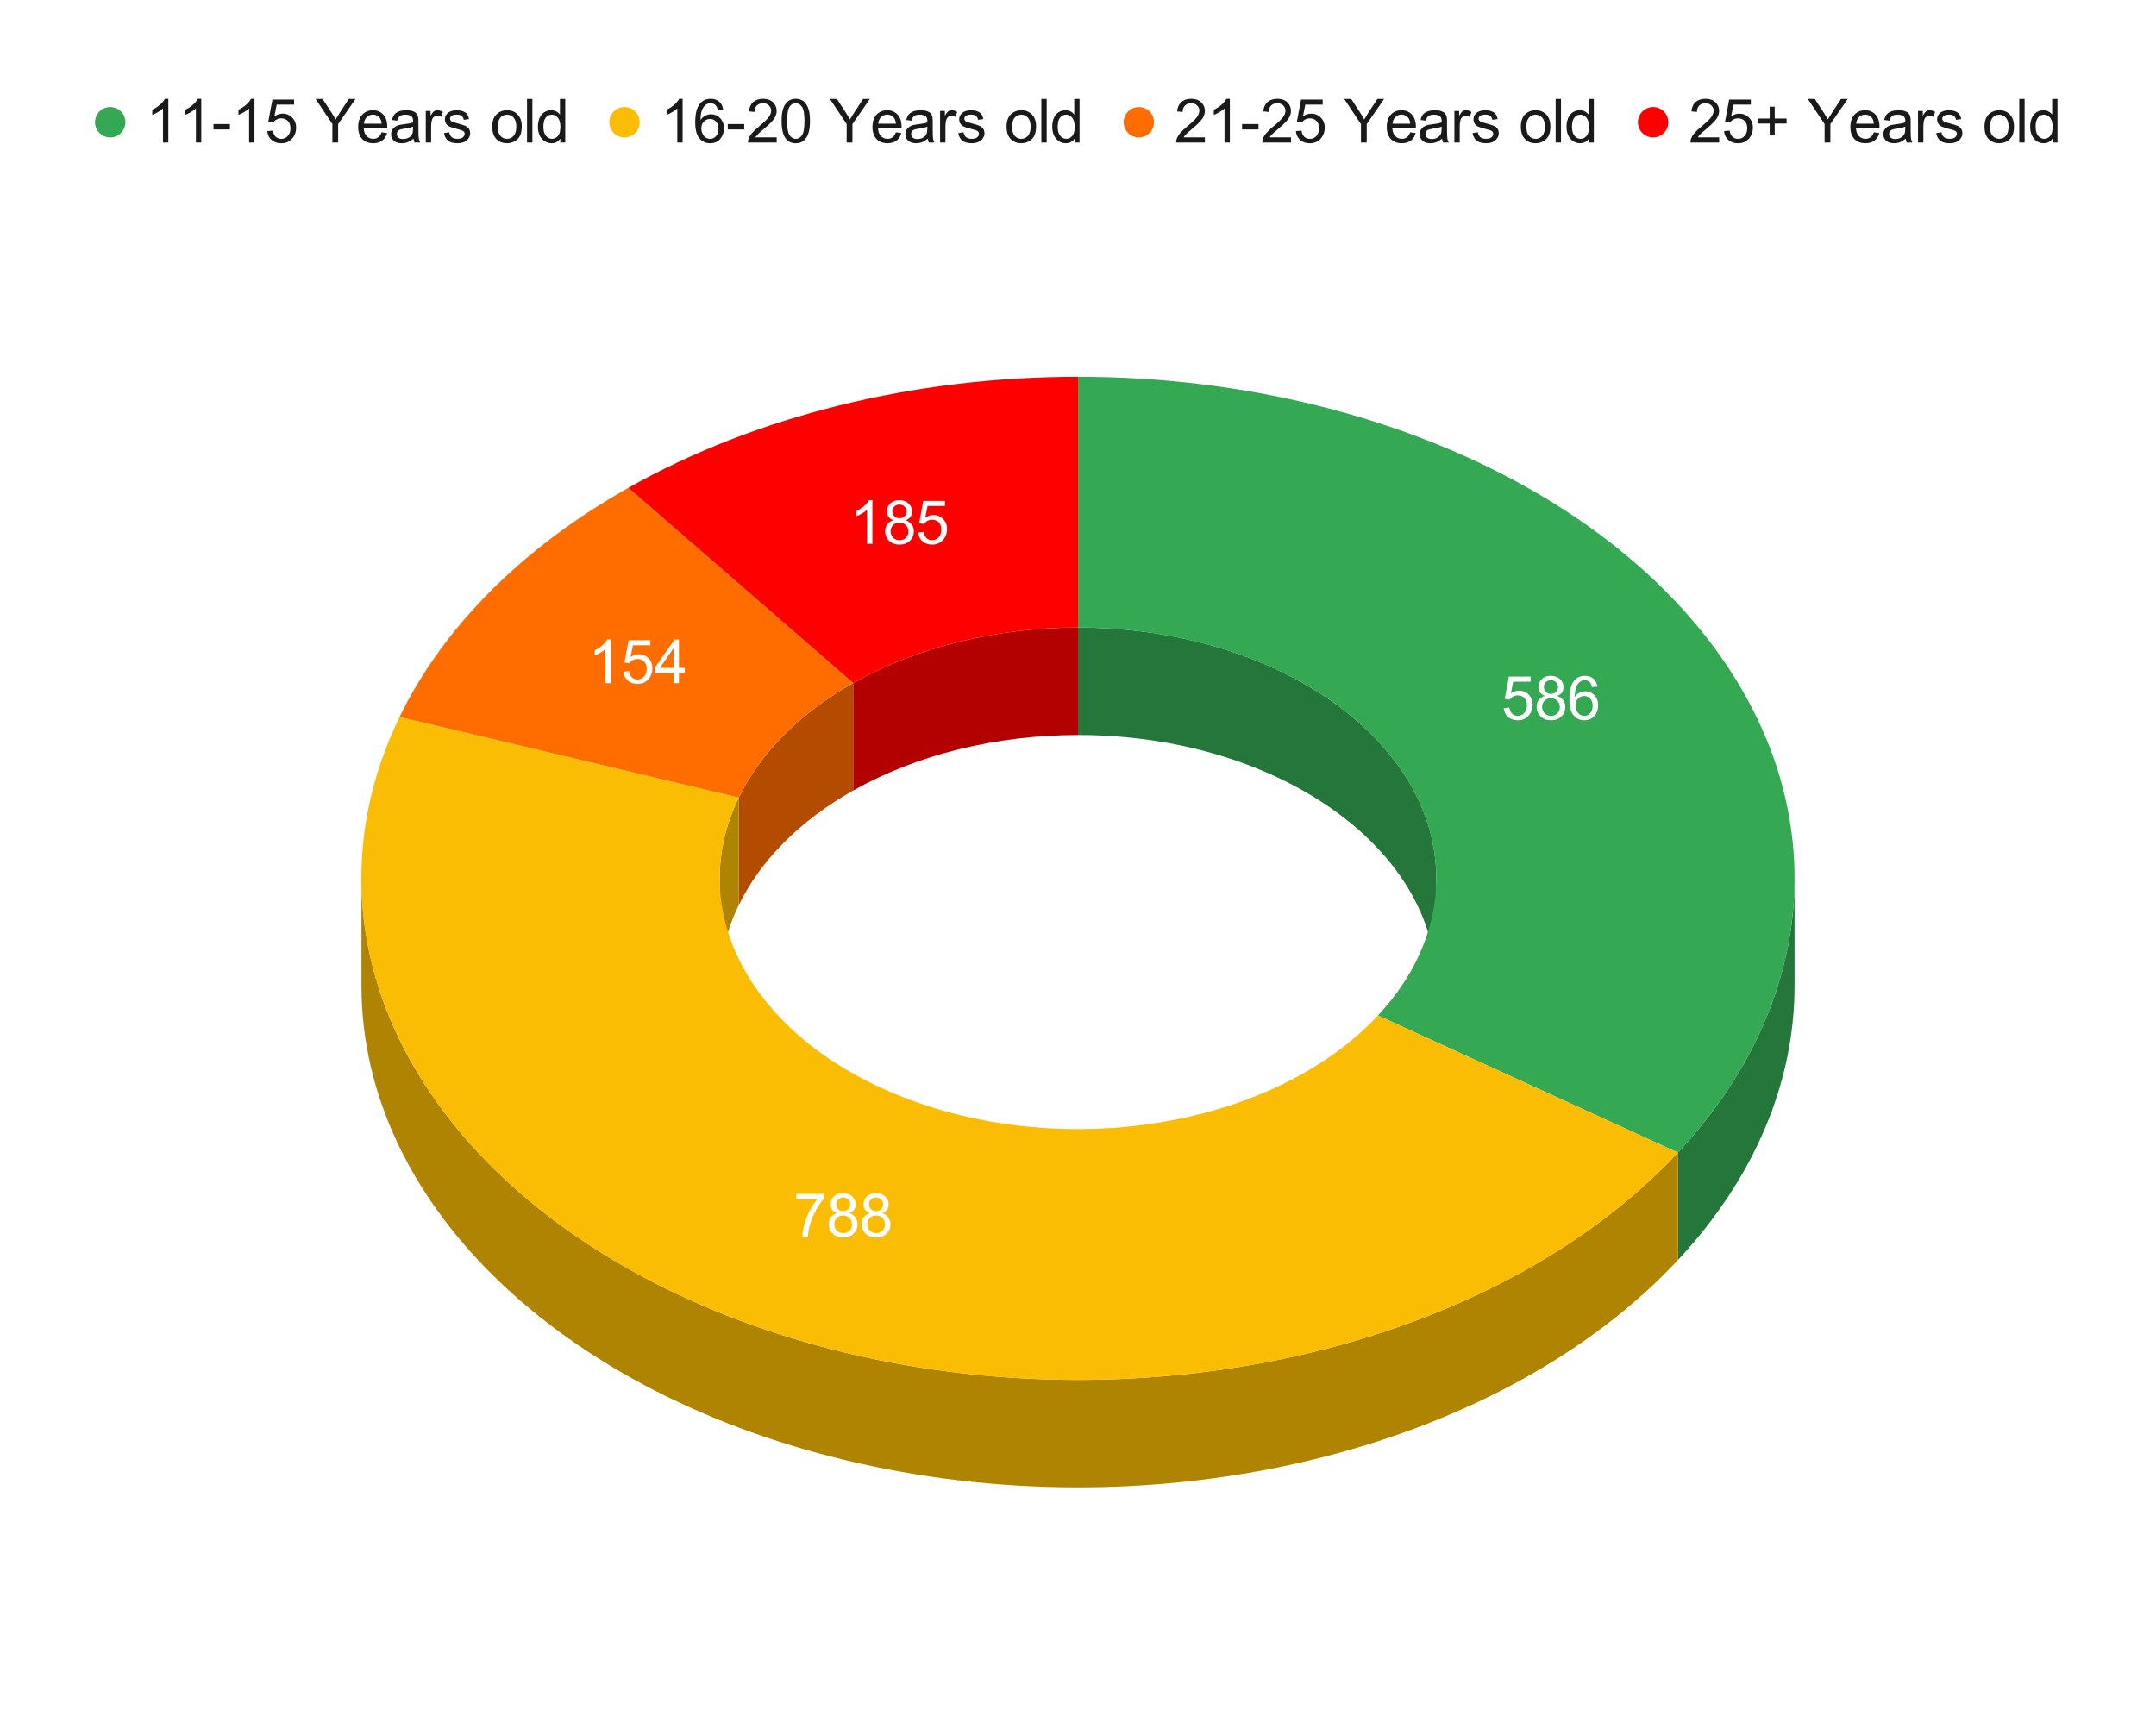 <svg version="1.1" viewBox="0.0 0.0 851.0 685.0" fill="none" stroke="none" stroke-linecap="square" stroke-miterlimit="10" width="851" height="685" xmlns:xlink="http://www.w3.org/1999/xlink" xmlns="http://www.w3.org/2000/svg"><path fill="#ffffff" d="M0 0L851.0 0L851.0 685.0L0 685.0L0 0Z" fill-rule="nonzero"/><path fill="#24763a" d="M708.333 389.129C708.333 427.583 692.335 465.205 662.293 497.4L662.293 454.975C692.335 422.78 708.333 385.158 708.333 346.704Z" fill-rule="nonzero"/><path fill="#24763a" d="M425.5 247.713C503.602 247.713 566.917 292.033 566.917 346.704L566.917 389.129C566.917 334.458 503.602 290.137 425.5 290.137Z" fill-rule="nonzero"/><path fill="#34a853" d="M425.5 148.721C529.332 148.721 624.815 188.546 674.238 252.466C723.661 316.386 719.076 394.124 662.293 454.975L543.897 400.839C572.288 370.414 574.58 331.545 549.869 299.585C525.158 267.625 477.416 247.713 425.5 247.713Z" fill-rule="nonzero"/><path fill="#b30000" d="M336.736 269.642C361.878 255.451 393.203 247.713 425.5 247.713L425.5 290.137C393.203 290.137 361.878 297.876 336.736 312.067Z" fill-rule="nonzero"/><path fill="#ff0000" d="M247.971 192.58C298.256 164.198 360.905 148.721 425.5 148.721L425.5 247.713C393.203 247.713 361.878 255.451 336.736 269.642Z" fill-rule="nonzero"/><path fill="#b34c01" d="M291.594 314.874C300.213 297.106 315.868 281.42 336.736 269.642L336.736 312.067C315.868 323.845 300.213 339.531 291.594 357.299Z" fill-rule="nonzero"/><path fill="#ff6d01" d="M157.687 283.043C174.925 247.508 206.237 216.135 247.971 192.58L336.736 269.642C315.868 281.42 300.213 297.106 291.594 314.874Z" fill-rule="nonzero"/><path fill="#b08403" d="M662.293 497.4C593.866 570.73 464.737 603.873 344.81 578.885C224.884 553.896 142.667 476.718 142.667 389.129L142.667 346.704C142.667 434.293 224.884 511.471 344.81 536.46C464.737 561.448 593.866 528.306 662.293 454.975Z" fill-rule="nonzero"/><path fill="#b08403" d="M284.083 346.704C284.083 335.878 286.62 325.125 291.594 314.874L291.594 357.299C286.62 367.55 284.083 378.303 284.083 389.129Z" fill-rule="nonzero"/><path fill="#fbbc04" d="M662.293 454.975C584.364 538.489 429.846 568.376 301.716 524.719C173.586 481.062 111.866 377.497 157.687 283.043L291.594 314.874C268.683 362.101 299.543 413.883 363.608 435.712C427.673 457.54 504.932 442.596 543.897 400.839Z" fill-rule="nonzero"/><path fill="#ffffff" d="M593.553 279.526L595.772 279.338Q596.007 280.947 596.897 281.776Q597.803 282.588 599.069 282.588Q600.6 282.588 601.647 281.447Q602.71 280.291 602.71 278.385Q602.71 276.588 601.694 275.541Q600.678 274.494 599.038 274.494Q598.022 274.494 597.194 274.963Q596.382 275.416 595.913 276.166L593.928 275.901L595.585 267.072L604.132 267.072L604.132 269.088L597.272 269.088L596.35 273.713Q597.897 272.635 599.6 272.635Q601.85 272.635 603.397 274.197Q604.944 275.744 604.944 278.197Q604.944 280.526 603.585 282.229Q601.928 284.322 599.069 284.322Q596.725 284.322 595.241 283.01Q593.757 281.697 593.553 279.526ZM609.803 274.713Q608.491 274.229 607.85 273.338Q607.225 272.447 607.225 271.197Q607.225 269.322 608.569 268.057Q609.913 266.776 612.147 266.776Q614.397 266.776 615.772 268.088Q617.147 269.385 617.147 271.26Q617.147 272.463 616.522 273.354Q615.897 274.229 614.616 274.713Q616.194 275.229 617.022 276.385Q617.85 277.526 617.85 279.119Q617.85 281.322 616.288 282.822Q614.725 284.322 612.194 284.322Q609.647 284.322 608.085 282.822Q606.522 281.307 606.522 279.057Q606.522 277.385 607.366 276.26Q608.225 275.119 609.803 274.713ZM609.382 271.135Q609.382 272.354 610.163 273.135Q610.944 273.901 612.194 273.901Q613.413 273.901 614.194 273.135Q614.975 272.369 614.975 271.244Q614.975 270.088 614.163 269.307Q613.366 268.51 612.178 268.51Q610.975 268.51 610.178 269.291Q609.382 270.057 609.382 271.135ZM608.694 279.072Q608.694 279.963 609.116 280.807Q609.553 281.651 610.397 282.119Q611.241 282.588 612.21 282.588Q613.725 282.588 614.71 281.619Q615.694 280.635 615.694 279.135Q615.694 277.619 614.678 276.619Q613.663 275.619 612.147 275.619Q610.647 275.619 609.663 276.604Q608.694 277.588 608.694 279.072ZM630.491 271.057L628.397 271.213Q628.116 269.979 627.6 269.416Q626.741 268.51 625.491 268.51Q624.491 268.51 623.725 269.072Q622.725 269.791 622.147 271.197Q621.585 272.588 621.553 275.166Q622.319 274.01 623.413 273.447Q624.522 272.885 625.725 272.885Q627.835 272.885 629.319 274.432Q630.803 275.979 630.803 278.447Q630.803 280.057 630.1 281.447Q629.413 282.838 628.194 283.588Q626.975 284.322 625.428 284.322Q622.788 284.322 621.116 282.385Q619.46 280.432 619.46 275.979Q619.46 271.01 621.303 268.744Q622.897 266.776 625.616 266.776Q627.647 266.776 628.944 267.916Q630.241 269.041 630.491 271.057ZM621.882 278.463Q621.882 279.541 622.335 280.541Q622.803 281.541 623.632 282.072Q624.475 282.588 625.382 282.588Q626.725 282.588 627.678 281.51Q628.647 280.432 628.647 278.572Q628.647 276.791 627.694 275.776Q626.741 274.744 625.303 274.744Q623.882 274.744 622.882 275.776Q621.882 276.791 621.882 278.463Z" fill-rule="nonzero"/><path fill="#ffffff" d="M314.303 473.278L314.303 471.262L325.428 471.262L325.428 472.903Q323.787 474.637 322.162 477.544Q320.553 480.434 319.678 483.497Q319.053 485.653 318.865 488.216L316.709 488.216Q316.74 486.184 317.49 483.325Q318.256 480.45 319.678 477.778Q321.115 475.106 322.709 473.278L314.303 473.278ZM330.412 478.903Q329.1 478.419 328.459 477.528Q327.834 476.637 327.834 475.387Q327.834 473.512 329.178 472.247Q330.521 470.966 332.756 470.966Q335.006 470.966 336.381 472.278Q337.756 473.575 337.756 475.45Q337.756 476.653 337.131 477.544Q336.506 478.419 335.225 478.903Q336.803 479.419 337.631 480.575Q338.459 481.716 338.459 483.309Q338.459 485.512 336.896 487.012Q335.334 488.512 332.803 488.512Q330.256 488.512 328.693 487.012Q327.131 485.497 327.131 483.247Q327.131 481.575 327.975 480.45Q328.834 479.309 330.412 478.903ZM329.99 475.325Q329.99 476.544 330.771 477.325Q331.553 478.091 332.803 478.091Q334.021 478.091 334.803 477.325Q335.584 476.559 335.584 475.434Q335.584 474.278 334.771 473.497Q333.975 472.7 332.787 472.7Q331.584 472.7 330.787 473.481Q329.99 474.247 329.99 475.325ZM329.303 483.262Q329.303 484.153 329.725 484.997Q330.162 485.841 331.006 486.309Q331.85 486.778 332.818 486.778Q334.334 486.778 335.318 485.809Q336.303 484.825 336.303 483.325Q336.303 481.809 335.287 480.809Q334.271 479.809 332.756 479.809Q331.256 479.809 330.271 480.794Q329.303 481.778 329.303 483.262ZM343.412 478.903Q342.1 478.419 341.459 477.528Q340.834 476.637 340.834 475.387Q340.834 473.512 342.178 472.247Q343.521 470.966 345.756 470.966Q348.006 470.966 349.381 472.278Q350.756 473.575 350.756 475.45Q350.756 476.653 350.131 477.544Q349.506 478.419 348.225 478.903Q349.803 479.419 350.631 480.575Q351.459 481.716 351.459 483.309Q351.459 485.512 349.896 487.012Q348.334 488.512 345.803 488.512Q343.256 488.512 341.693 487.012Q340.131 485.497 340.131 483.247Q340.131 481.575 340.975 480.45Q341.834 479.309 343.412 478.903ZM342.99 475.325Q342.99 476.544 343.771 477.325Q344.553 478.091 345.803 478.091Q347.021 478.091 347.803 477.325Q348.584 476.559 348.584 475.434Q348.584 474.278 347.771 473.497Q346.975 472.7 345.787 472.7Q344.584 472.7 343.787 473.481Q342.99 474.247 342.99 475.325ZM342.303 483.262Q342.303 484.153 342.725 484.997Q343.162 485.841 344.006 486.309Q344.85 486.778 345.818 486.778Q347.334 486.778 348.318 485.809Q349.303 484.825 349.303 483.325Q349.303 481.809 348.287 480.809Q347.271 479.809 345.756 479.809Q344.256 479.809 343.271 480.794Q342.303 481.778 342.303 483.262Z" fill-rule="nonzero"/><path fill="#ffffff" d="M241.045 269.665L238.935 269.665L238.935 256.228Q238.185 256.947 236.935 257.681Q235.701 258.4 234.717 258.759L234.717 256.728Q236.498 255.9 237.81 254.712Q239.139 253.525 239.685 252.415L241.045 252.415L241.045 269.665ZM246.107 265.165L248.326 264.978Q248.56 266.587 249.451 267.415Q250.357 268.228 251.623 268.228Q253.154 268.228 254.201 267.087Q255.264 265.931 255.264 264.025Q255.264 262.228 254.248 261.181Q253.232 260.134 251.592 260.134Q250.576 260.134 249.748 260.603Q248.935 261.056 248.467 261.806L246.482 261.54L248.139 252.712L256.685 252.712L256.685 254.728L249.826 254.728L248.904 259.353Q250.451 258.275 252.154 258.275Q254.404 258.275 255.951 259.837Q257.498 261.384 257.498 263.837Q257.498 266.165 256.139 267.869Q254.482 269.962 251.623 269.962Q249.279 269.962 247.795 268.65Q246.31 267.337 246.107 265.165ZM265.873 269.665L265.873 265.556L258.42 265.556L258.42 263.619L266.248 252.478L267.982 252.478L267.982 263.619L270.295 263.619L270.295 265.556L267.982 265.556L267.982 269.665L265.873 269.665ZM265.873 263.619L265.873 255.869L260.482 263.619L265.873 263.619Z" fill-rule="nonzero"/><path fill="#ffffff" d="M344.34 214.681L342.23 214.681L342.23 201.244Q341.48 201.963 340.23 202.697Q338.996 203.416 338.012 203.775L338.012 201.744Q339.793 200.916 341.105 199.728Q342.433 198.541 342.98 197.431L344.34 197.431L344.34 214.681ZM352.652 205.369Q351.34 204.885 350.699 203.994Q350.074 203.103 350.074 201.853Q350.074 199.978 351.418 198.713Q352.762 197.431 354.996 197.431Q357.246 197.431 358.621 198.744Q359.996 200.041 359.996 201.916Q359.996 203.119 359.371 204.01Q358.746 204.885 357.465 205.369Q359.043 205.885 359.871 207.041Q360.699 208.181 360.699 209.775Q360.699 211.978 359.137 213.478Q357.574 214.978 355.043 214.978Q352.496 214.978 350.933 213.478Q349.371 211.963 349.371 209.713Q349.371 208.041 350.215 206.916Q351.074 205.775 352.652 205.369ZM352.23 201.791Q352.23 203.01 353.012 203.791Q353.793 204.556 355.043 204.556Q356.262 204.556 357.043 203.791Q357.824 203.025 357.824 201.9Q357.824 200.744 357.012 199.963Q356.215 199.166 355.027 199.166Q353.824 199.166 353.027 199.947Q352.23 200.713 352.23 201.791ZM351.543 209.728Q351.543 210.619 351.965 211.463Q352.402 212.306 353.246 212.775Q354.09 213.244 355.058 213.244Q356.574 213.244 357.558 212.275Q358.543 211.291 358.543 209.791Q358.543 208.275 357.527 207.275Q356.512 206.275 354.996 206.275Q353.496 206.275 352.512 207.26Q351.543 208.244 351.543 209.728ZM362.402 210.181L364.621 209.994Q364.855 211.603 365.746 212.431Q366.652 213.244 367.918 213.244Q369.449 213.244 370.496 212.103Q371.558 210.947 371.558 209.041Q371.558 207.244 370.543 206.197Q369.527 205.15 367.887 205.15Q366.871 205.15 366.043 205.619Q365.23 206.072 364.762 206.822L362.777 206.556L364.433 197.728L372.98 197.728L372.98 199.744L366.121 199.744L365.199 204.369Q366.746 203.291 368.449 203.291Q370.699 203.291 372.246 204.853Q373.793 206.4 373.793 208.853Q373.793 211.181 372.433 212.885Q370.777 214.978 367.918 214.978Q365.574 214.978 364.09 213.666Q362.605 212.353 362.402 210.181Z" fill-rule="nonzero"/><path fill="#34a853" d="M49.5 48.25C49.5 51.564 46.814 54.25 43.5 54.25C40.186 54.25 37.5 51.564 37.5 48.25C37.5 44.936 40.186 42.25 43.5 42.25C46.814 42.25 49.5 44.936 49.5 48.25Z" fill-rule="nonzero"/><path fill="#1a1a1a" d="M66.438 56.25L64.328 56.25L64.328 42.812Q63.578 43.531 62.328 44.266Q61.094 44.984 60.109 45.344L60.109 43.312Q61.891 42.484 63.203 41.297Q64.531 40.109 65.078 39.0L66.438 39.0L66.438 56.25ZM79.438 56.25L77.328 56.25L77.328 42.812Q76.578 43.531 75.328 44.266Q74.094 44.984 73.109 45.344L73.109 43.312Q74.891 42.484 76.203 41.297Q77.531 40.109 78.078 39.0L79.438 39.0L79.438 56.25ZM84.266 51.094L84.266 48.969L90.75 48.969L90.75 51.094L84.266 51.094ZM100.438 56.25L98.328 56.25L98.328 42.812Q97.578 43.531 96.328 44.266Q95.094 44.984 94.109 45.344L94.109 43.312Q95.891 42.484 97.203 41.297Q98.531 40.109 99.078 39.0L100.438 39.0L100.438 56.25ZM105.5 51.75L107.719 51.562Q107.953 53.172 108.844 54.0Q109.75 54.812 111.016 54.812Q112.547 54.812 113.594 53.672Q114.656 52.516 114.656 50.609Q114.656 48.812 113.641 47.766Q112.625 46.719 110.984 46.719Q109.969 46.719 109.141 47.188Q108.328 47.641 107.859 48.391L105.875 48.125L107.531 39.297L116.078 39.297L116.078 41.312L109.219 41.312L108.297 45.938Q109.844 44.859 111.547 44.859Q113.797 44.859 115.344 46.422Q116.891 47.969 116.891 50.422Q116.891 52.75 115.531 54.453Q113.875 56.547 111.016 56.547Q108.672 56.547 107.188 55.234Q105.703 53.922 105.5 51.75ZM131.188 56.25L131.188 48.969L124.578 39.062L127.344 39.062L130.719 44.25Q131.656 45.703 132.469 47.156Q133.25 45.812 134.344 44.125L137.672 39.062L140.328 39.062L133.469 48.969L133.469 56.25L131.188 56.25ZM150.609 52.234L152.781 52.516Q152.266 54.422 150.875 55.484Q149.484 56.531 147.312 56.531Q144.578 56.531 142.969 54.859Q141.375 53.172 141.375 50.125Q141.375 46.984 142.984 45.25Q144.609 43.516 147.188 43.516Q149.688 43.516 151.266 45.219Q152.859 46.922 152.859 50.0Q152.859 50.188 152.844 50.562L143.562 50.562Q143.672 52.609 144.719 53.703Q145.766 54.797 147.328 54.797Q148.484 54.797 149.297 54.188Q150.125 53.578 150.609 52.234ZM143.672 48.828L150.625 48.828Q150.484 47.266 149.828 46.469Q148.828 45.25 147.219 45.25Q145.766 45.25 144.766 46.234Q143.781 47.203 143.672 48.828ZM163.203 54.719Q162.031 55.703 160.938 56.125Q159.859 56.531 158.625 56.531Q156.578 56.531 155.469 55.531Q154.375 54.531 154.375 52.969Q154.375 52.047 154.781 51.297Q155.203 50.547 155.875 50.094Q156.547 49.625 157.391 49.391Q158.016 49.234 159.266 49.078Q161.828 48.766 163.031 48.344Q163.047 47.922 163.047 47.797Q163.047 46.516 162.438 45.984Q161.641 45.266 160.047 45.266Q158.547 45.266 157.844 45.797Q157.141 46.312 156.797 47.641L154.734 47.359Q155.016 46.031 155.656 45.219Q156.297 44.406 157.516 43.969Q158.734 43.516 160.344 43.516Q161.938 43.516 162.938 43.891Q163.938 44.266 164.406 44.844Q164.875 45.406 165.062 46.281Q165.156 46.812 165.156 48.219L165.156 51.031Q165.156 53.969 165.297 54.75Q165.438 55.531 165.828 56.25L163.625 56.25Q163.297 55.594 163.203 54.719ZM163.031 50.0Q161.875 50.469 159.578 50.797Q158.281 50.984 157.734 51.219Q157.203 51.453 156.906 51.906Q156.625 52.359 156.625 52.906Q156.625 53.75 157.25 54.312Q157.891 54.875 159.125 54.875Q160.344 54.875 161.297 54.344Q162.25 53.812 162.688 52.891Q163.031 52.172 163.031 50.781L163.031 50.0ZM168.062 56.25L168.062 43.797L169.953 43.797L169.953 45.688Q170.688 44.359 171.297 43.938Q171.922 43.516 172.656 43.516Q173.719 43.516 174.828 44.203L174.094 46.156Q173.328 45.703 172.547 45.703Q171.859 45.703 171.297 46.125Q170.75 46.531 170.516 47.266Q170.172 48.391 170.172 49.734L170.172 56.25L168.062 56.25ZM175.234 52.531L177.328 52.203Q177.5 53.453 178.297 54.125Q179.109 54.797 180.547 54.797Q182.0 54.797 182.703 54.203Q183.406 53.609 183.406 52.812Q183.406 52.094 182.781 51.688Q182.359 51.406 180.625 50.969Q178.312 50.391 177.406 49.969Q176.516 49.531 176.047 48.781Q175.594 48.016 175.594 47.109Q175.594 46.281 175.969 45.578Q176.359 44.859 177.016 44.391Q177.5 44.031 178.344 43.781Q179.203 43.516 180.172 43.516Q181.641 43.516 182.75 43.938Q183.859 44.359 184.375 45.094Q184.906 45.812 185.109 47.016L183.047 47.297Q182.906 46.328 182.234 45.797Q181.562 45.25 180.328 45.25Q178.875 45.25 178.25 45.734Q177.625 46.219 177.625 46.859Q177.625 47.266 177.891 47.594Q178.141 47.938 178.703 48.156Q179.016 48.281 180.562 48.703Q182.797 49.297 183.672 49.688Q184.562 50.062 185.062 50.797Q185.578 51.516 185.578 52.594Q185.578 53.641 184.953 54.578Q184.344 55.516 183.188 56.031Q182.031 56.531 180.562 56.531Q178.141 56.531 176.859 55.531Q175.594 54.516 175.234 52.531ZM194.297 50.031Q194.297 46.562 196.219 44.906Q197.828 43.516 200.141 43.516Q202.703 43.516 204.328 45.203Q205.953 46.891 205.953 49.844Q205.953 52.25 205.234 53.625Q204.516 55.0 203.141 55.766Q201.766 56.531 200.141 56.531Q197.516 56.531 195.906 54.859Q194.297 53.172 194.297 50.031ZM196.469 50.031Q196.469 52.422 197.5 53.609Q198.547 54.797 200.141 54.797Q201.703 54.797 202.75 53.609Q203.797 52.406 203.797 49.953Q203.797 47.641 202.734 46.453Q201.688 45.266 200.141 45.266Q198.547 45.266 197.5 46.453Q196.469 47.641 196.469 50.031ZM208.031 56.25L208.031 39.062L210.141 39.062L210.141 56.25L208.031 56.25ZM221.156 56.25L221.156 54.672Q219.969 56.531 217.672 56.531Q216.188 56.531 214.938 55.719Q213.688 54.891 213.0 53.422Q212.328 51.953 212.328 50.031Q212.328 48.172 212.938 46.656Q213.562 45.141 214.797 44.328Q216.047 43.516 217.578 43.516Q218.703 43.516 219.578 44.0Q220.469 44.469 221.016 45.234L221.016 39.062L223.109 39.062L223.109 56.25L221.156 56.25ZM214.484 50.031Q214.484 52.422 215.484 53.609Q216.5 54.797 217.875 54.797Q219.266 54.797 220.219 53.672Q221.188 52.531 221.188 50.219Q221.188 47.656 220.203 46.469Q219.219 45.266 217.781 45.266Q216.375 45.266 215.422 46.422Q214.484 47.562 214.484 50.031Z" fill-rule="nonzero"/><path fill="#fbbc04" d="M252.5 48.25C252.5 51.564 249.814 54.25 246.5 54.25C243.186 54.25 240.5 51.564 240.5 48.25C240.5 44.936 243.186 42.25 246.5 42.25C249.814 42.25 252.5 44.936 252.5 48.25Z" fill-rule="nonzero"/><path fill="#1a1a1a" d="M269.438 56.25L267.328 56.25L267.328 42.812Q266.578 43.531 265.328 44.266Q264.094 44.984 263.109 45.344L263.109 43.312Q264.891 42.484 266.203 41.297Q267.531 40.109 268.078 39.0L269.438 39.0L269.438 56.25ZM285.438 43.281L283.344 43.438Q283.062 42.203 282.547 41.641Q281.688 40.734 280.438 40.734Q279.438 40.734 278.672 41.297Q277.672 42.016 277.094 43.422Q276.531 44.812 276.5 47.391Q277.266 46.234 278.359 45.672Q279.469 45.109 280.672 45.109Q282.781 45.109 284.266 46.656Q285.75 48.203 285.75 50.672Q285.75 52.281 285.047 53.672Q284.359 55.062 283.141 55.812Q281.922 56.547 280.375 56.547Q277.734 56.547 276.062 54.609Q274.406 52.656 274.406 48.203Q274.406 43.234 276.25 40.969Q277.844 39.0 280.562 39.0Q282.594 39.0 283.891 40.141Q285.188 41.266 285.438 43.281ZM276.828 50.688Q276.828 51.766 277.281 52.766Q277.75 53.766 278.578 54.297Q279.422 54.812 280.328 54.812Q281.672 54.812 282.625 53.734Q283.594 52.656 283.594 50.797Q283.594 49.016 282.641 48.0Q281.688 46.969 280.25 46.969Q278.828 46.969 277.828 48.0Q276.828 49.016 276.828 50.688ZM287.266 51.094L287.266 48.969L293.75 48.969L293.75 51.094L287.266 51.094ZM306.578 54.219L306.578 56.25L295.234 56.25Q295.203 55.484 295.469 54.781Q295.906 53.625 296.859 52.5Q297.812 51.375 299.625 49.891Q302.422 47.594 303.406 46.266Q304.391 44.922 304.391 43.719Q304.391 42.469 303.484 41.609Q302.594 40.75 301.156 40.75Q299.641 40.75 298.719 41.672Q297.812 42.578 297.797 44.188L295.625 43.969Q295.844 41.547 297.297 40.281Q298.75 39.0 301.203 39.0Q303.672 39.0 305.109 40.375Q306.562 41.734 306.562 43.766Q306.562 44.797 306.141 45.797Q305.719 46.797 304.734 47.906Q303.766 49.0 301.484 50.922Q299.594 52.516 299.047 53.078Q298.516 53.641 298.156 54.219L306.578 54.219ZM308.5 47.781Q308.5 44.734 309.125 42.875Q309.75 41.016 310.984 40.016Q312.219 39.0 314.094 39.0Q315.484 39.0 316.516 39.562Q317.562 40.109 318.234 41.156Q318.922 42.203 319.312 43.719Q319.703 45.219 319.703 47.781Q319.703 50.797 319.078 52.656Q318.453 54.516 317.219 55.531Q315.984 56.547 314.094 56.547Q311.609 56.547 310.203 54.766Q308.5 52.609 308.5 47.781ZM310.672 47.781Q310.672 52.0 311.656 53.406Q312.641 54.812 314.094 54.812Q315.547 54.812 316.531 53.406Q317.531 52.0 317.531 47.781Q317.531 43.531 316.531 42.141Q315.547 40.75 314.078 40.75Q312.625 40.75 311.75 41.969Q310.672 43.547 310.672 47.781ZM334.188 56.25L334.188 48.969L327.578 39.062L330.344 39.062L333.719 44.25Q334.656 45.703 335.469 47.156Q336.25 45.812 337.344 44.125L340.672 39.062L343.328 39.062L336.469 48.969L336.469 56.25L334.188 56.25ZM353.609 52.234L355.781 52.516Q355.266 54.422 353.875 55.484Q352.484 56.531 350.312 56.531Q347.578 56.531 345.969 54.859Q344.375 53.172 344.375 50.125Q344.375 46.984 345.984 45.25Q347.609 43.516 350.188 43.516Q352.688 43.516 354.266 45.219Q355.859 46.922 355.859 50.0Q355.859 50.188 355.844 50.562L346.562 50.562Q346.672 52.609 347.719 53.703Q348.766 54.797 350.328 54.797Q351.484 54.797 352.297 54.188Q353.125 53.578 353.609 52.234ZM346.672 48.828L353.625 48.828Q353.484 47.266 352.828 46.469Q351.828 45.25 350.219 45.25Q348.766 45.25 347.766 46.234Q346.781 47.203 346.672 48.828ZM366.203 54.719Q365.031 55.703 363.938 56.125Q362.859 56.531 361.625 56.531Q359.578 56.531 358.469 55.531Q357.375 54.531 357.375 52.969Q357.375 52.047 357.781 51.297Q358.203 50.547 358.875 50.094Q359.547 49.625 360.391 49.391Q361.016 49.234 362.266 49.078Q364.828 48.766 366.031 48.344Q366.047 47.922 366.047 47.797Q366.047 46.516 365.438 45.984Q364.641 45.266 363.047 45.266Q361.547 45.266 360.844 45.797Q360.141 46.312 359.797 47.641L357.734 47.359Q358.016 46.031 358.656 45.219Q359.297 44.406 360.516 43.969Q361.734 43.516 363.344 43.516Q364.938 43.516 365.938 43.891Q366.938 44.266 367.406 44.844Q367.875 45.406 368.062 46.281Q368.156 46.812 368.156 48.219L368.156 51.031Q368.156 53.969 368.297 54.75Q368.438 55.531 368.828 56.25L366.625 56.25Q366.297 55.594 366.203 54.719ZM366.031 50.0Q364.875 50.469 362.578 50.797Q361.281 50.984 360.734 51.219Q360.203 51.453 359.906 51.906Q359.625 52.359 359.625 52.906Q359.625 53.75 360.25 54.312Q360.891 54.875 362.125 54.875Q363.344 54.875 364.297 54.344Q365.25 53.812 365.688 52.891Q366.031 52.172 366.031 50.781L366.031 50.0ZM371.062 56.25L371.062 43.797L372.953 43.797L372.953 45.688Q373.688 44.359 374.297 43.938Q374.922 43.516 375.656 43.516Q376.719 43.516 377.828 44.203L377.094 46.156Q376.328 45.703 375.547 45.703Q374.859 45.703 374.297 46.125Q373.75 46.531 373.516 47.266Q373.172 48.391 373.172 49.734L373.172 56.25L371.062 56.25ZM378.234 52.531L380.328 52.203Q380.5 53.453 381.297 54.125Q382.109 54.797 383.547 54.797Q385.0 54.797 385.703 54.203Q386.406 53.609 386.406 52.812Q386.406 52.094 385.781 51.688Q385.359 51.406 383.625 50.969Q381.312 50.391 380.406 49.969Q379.516 49.531 379.047 48.781Q378.594 48.016 378.594 47.109Q378.594 46.281 378.969 45.578Q379.359 44.859 380.016 44.391Q380.5 44.031 381.344 43.781Q382.203 43.516 383.172 43.516Q384.641 43.516 385.75 43.938Q386.859 44.359 387.375 45.094Q387.906 45.812 388.109 47.016L386.047 47.297Q385.906 46.328 385.234 45.797Q384.562 45.25 383.328 45.25Q381.875 45.25 381.25 45.734Q380.625 46.219 380.625 46.859Q380.625 47.266 380.891 47.594Q381.141 47.938 381.703 48.156Q382.016 48.281 383.562 48.703Q385.797 49.297 386.672 49.688Q387.562 50.062 388.062 50.797Q388.578 51.516 388.578 52.594Q388.578 53.641 387.953 54.578Q387.344 55.516 386.188 56.031Q385.031 56.531 383.562 56.531Q381.141 56.531 379.859 55.531Q378.594 54.516 378.234 52.531ZM397.297 50.031Q397.297 46.562 399.219 44.906Q400.828 43.516 403.141 43.516Q405.703 43.516 407.328 45.203Q408.953 46.891 408.953 49.844Q408.953 52.25 408.234 53.625Q407.516 55.0 406.141 55.766Q404.766 56.531 403.141 56.531Q400.516 56.531 398.906 54.859Q397.297 53.172 397.297 50.031ZM399.469 50.031Q399.469 52.422 400.5 53.609Q401.547 54.797 403.141 54.797Q404.703 54.797 405.75 53.609Q406.797 52.406 406.797 49.953Q406.797 47.641 405.734 46.453Q404.688 45.266 403.141 45.266Q401.547 45.266 400.5 46.453Q399.469 47.641 399.469 50.031ZM411.031 56.25L411.031 39.062L413.141 39.062L413.141 56.25L411.031 56.25ZM424.156 56.25L424.156 54.672Q422.969 56.531 420.672 56.531Q419.188 56.531 417.938 55.719Q416.688 54.891 416.0 53.422Q415.328 51.953 415.328 50.031Q415.328 48.172 415.938 46.656Q416.562 45.141 417.797 44.328Q419.047 43.516 420.578 43.516Q421.703 43.516 422.578 44.0Q423.469 44.469 424.016 45.234L424.016 39.062L426.109 39.062L426.109 56.25L424.156 56.25ZM417.484 50.031Q417.484 52.422 418.484 53.609Q419.5 54.797 420.875 54.797Q422.266 54.797 423.219 53.672Q424.188 52.531 424.188 50.219Q424.188 47.656 423.203 46.469Q422.219 45.266 420.781 45.266Q419.375 45.266 418.422 46.422Q417.484 47.562 417.484 50.031Z" fill-rule="nonzero"/><path fill="#ff6d01" d="M455.5 48.25C455.5 51.564 452.814 54.25 449.5 54.25C446.186 54.25 443.5 51.564 443.5 48.25C443.5 44.936 446.186 42.25 449.5 42.25C452.814 42.25 455.5 44.936 455.5 48.25Z" fill-rule="nonzero"/><path fill="#1a1a1a" d="M475.578 54.219L475.578 56.25L464.234 56.25Q464.203 55.484 464.469 54.781Q464.906 53.625 465.859 52.5Q466.812 51.375 468.625 49.891Q471.422 47.594 472.406 46.266Q473.391 44.922 473.391 43.719Q473.391 42.469 472.484 41.609Q471.594 40.75 470.156 40.75Q468.641 40.75 467.719 41.672Q466.812 42.578 466.797 44.188L464.625 43.969Q464.844 41.547 466.297 40.281Q467.75 39.0 470.203 39.0Q472.672 39.0 474.109 40.375Q475.562 41.734 475.562 43.766Q475.562 44.797 475.141 45.797Q474.719 46.797 473.734 47.906Q472.766 49.0 470.484 50.922Q468.594 52.516 468.047 53.078Q467.516 53.641 467.156 54.219L475.578 54.219ZM485.438 56.25L483.328 56.25L483.328 42.812Q482.578 43.531 481.328 44.266Q480.094 44.984 479.109 45.344L479.109 43.312Q480.891 42.484 482.203 41.297Q483.531 40.109 484.078 39.0L485.438 39.0L485.438 56.25ZM490.266 51.094L490.266 48.969L496.75 48.969L496.75 51.094L490.266 51.094ZM509.578 54.219L509.578 56.25L498.234 56.25Q498.203 55.484 498.469 54.781Q498.906 53.625 499.859 52.5Q500.812 51.375 502.625 49.891Q505.422 47.594 506.406 46.266Q507.391 44.922 507.391 43.719Q507.391 42.469 506.484 41.609Q505.594 40.75 504.156 40.75Q502.641 40.75 501.719 41.672Q500.812 42.578 500.797 44.188L498.625 43.969Q498.844 41.547 500.297 40.281Q501.75 39.0 504.203 39.0Q506.672 39.0 508.109 40.375Q509.562 41.734 509.562 43.766Q509.562 44.797 509.141 45.797Q508.719 46.797 507.734 47.906Q506.766 49.0 504.484 50.922Q502.594 52.516 502.047 53.078Q501.516 53.641 501.156 54.219L509.578 54.219ZM511.5 51.75L513.719 51.562Q513.953 53.172 514.844 54.0Q515.75 54.812 517.016 54.812Q518.547 54.812 519.594 53.672Q520.656 52.516 520.656 50.609Q520.656 48.812 519.641 47.766Q518.625 46.719 516.984 46.719Q515.969 46.719 515.141 47.188Q514.328 47.641 513.859 48.391L511.875 48.125L513.531 39.297L522.078 39.297L522.078 41.312L515.219 41.312L514.297 45.938Q515.844 44.859 517.547 44.859Q519.797 44.859 521.344 46.422Q522.891 47.969 522.891 50.422Q522.891 52.75 521.531 54.453Q519.875 56.547 517.016 56.547Q514.672 56.547 513.188 55.234Q511.703 53.922 511.5 51.75ZM537.188 56.25L537.188 48.969L530.578 39.062L533.344 39.062L536.719 44.25Q537.656 45.703 538.469 47.156Q539.25 45.812 540.344 44.125L543.672 39.062L546.328 39.062L539.469 48.969L539.469 56.25L537.188 56.25ZM556.609 52.234L558.781 52.516Q558.266 54.422 556.875 55.484Q555.484 56.531 553.312 56.531Q550.578 56.531 548.969 54.859Q547.375 53.172 547.375 50.125Q547.375 46.984 548.984 45.25Q550.609 43.516 553.188 43.516Q555.688 43.516 557.266 45.219Q558.859 46.922 558.859 50.0Q558.859 50.188 558.844 50.562L549.562 50.562Q549.672 52.609 550.719 53.703Q551.766 54.797 553.328 54.797Q554.484 54.797 555.297 54.188Q556.125 53.578 556.609 52.234ZM549.672 48.828L556.625 48.828Q556.484 47.266 555.828 46.469Q554.828 45.25 553.219 45.25Q551.766 45.25 550.766 46.234Q549.781 47.203 549.672 48.828ZM569.203 54.719Q568.031 55.703 566.938 56.125Q565.859 56.531 564.625 56.531Q562.578 56.531 561.469 55.531Q560.375 54.531 560.375 52.969Q560.375 52.047 560.781 51.297Q561.203 50.547 561.875 50.094Q562.547 49.625 563.391 49.391Q564.016 49.234 565.266 49.078Q567.828 48.766 569.031 48.344Q569.047 47.922 569.047 47.797Q569.047 46.516 568.438 45.984Q567.641 45.266 566.047 45.266Q564.547 45.266 563.844 45.797Q563.141 46.312 562.797 47.641L560.734 47.359Q561.016 46.031 561.656 45.219Q562.297 44.406 563.516 43.969Q564.734 43.516 566.344 43.516Q567.938 43.516 568.938 43.891Q569.938 44.266 570.406 44.844Q570.875 45.406 571.062 46.281Q571.156 46.812 571.156 48.219L571.156 51.031Q571.156 53.969 571.297 54.75Q571.438 55.531 571.828 56.25L569.625 56.25Q569.297 55.594 569.203 54.719ZM569.031 50.0Q567.875 50.469 565.578 50.797Q564.281 50.984 563.734 51.219Q563.203 51.453 562.906 51.906Q562.625 52.359 562.625 52.906Q562.625 53.75 563.25 54.312Q563.891 54.875 565.125 54.875Q566.344 54.875 567.297 54.344Q568.25 53.812 568.688 52.891Q569.031 52.172 569.031 50.781L569.031 50.0ZM574.062 56.25L574.062 43.797L575.953 43.797L575.953 45.688Q576.688 44.359 577.297 43.938Q577.922 43.516 578.656 43.516Q579.719 43.516 580.828 44.203L580.094 46.156Q579.328 45.703 578.547 45.703Q577.859 45.703 577.297 46.125Q576.75 46.531 576.516 47.266Q576.172 48.391 576.172 49.734L576.172 56.25L574.062 56.25ZM581.234 52.531L583.328 52.203Q583.5 53.453 584.297 54.125Q585.109 54.797 586.547 54.797Q588.0 54.797 588.703 54.203Q589.406 53.609 589.406 52.812Q589.406 52.094 588.781 51.688Q588.359 51.406 586.625 50.969Q584.312 50.391 583.406 49.969Q582.516 49.531 582.047 48.781Q581.594 48.016 581.594 47.109Q581.594 46.281 581.969 45.578Q582.359 44.859 583.016 44.391Q583.5 44.031 584.344 43.781Q585.203 43.516 586.172 43.516Q587.641 43.516 588.75 43.938Q589.859 44.359 590.375 45.094Q590.906 45.812 591.109 47.016L589.047 47.297Q588.906 46.328 588.234 45.797Q587.562 45.25 586.328 45.25Q584.875 45.25 584.25 45.734Q583.625 46.219 583.625 46.859Q583.625 47.266 583.891 47.594Q584.141 47.938 584.703 48.156Q585.016 48.281 586.562 48.703Q588.797 49.297 589.672 49.688Q590.562 50.062 591.062 50.797Q591.578 51.516 591.578 52.594Q591.578 53.641 590.953 54.578Q590.344 55.516 589.188 56.031Q588.031 56.531 586.562 56.531Q584.141 56.531 582.859 55.531Q581.594 54.516 581.234 52.531ZM600.297 50.031Q600.297 46.562 602.219 44.906Q603.828 43.516 606.141 43.516Q608.703 43.516 610.328 45.203Q611.953 46.891 611.953 49.844Q611.953 52.25 611.234 53.625Q610.516 55.0 609.141 55.766Q607.766 56.531 606.141 56.531Q603.516 56.531 601.906 54.859Q600.297 53.172 600.297 50.031ZM602.469 50.031Q602.469 52.422 603.5 53.609Q604.547 54.797 606.141 54.797Q607.703 54.797 608.75 53.609Q609.797 52.406 609.797 49.953Q609.797 47.641 608.734 46.453Q607.688 45.266 606.141 45.266Q604.547 45.266 603.5 46.453Q602.469 47.641 602.469 50.031ZM614.031 56.25L614.031 39.062L616.141 39.062L616.141 56.25L614.031 56.25ZM627.156 56.25L627.156 54.672Q625.969 56.531 623.672 56.531Q622.188 56.531 620.938 55.719Q619.688 54.891 619.0 53.422Q618.328 51.953 618.328 50.031Q618.328 48.172 618.938 46.656Q619.562 45.141 620.797 44.328Q622.047 43.516 623.578 43.516Q624.703 43.516 625.578 44.0Q626.469 44.469 627.016 45.234L627.016 39.062L629.109 39.062L629.109 56.25L627.156 56.25ZM620.484 50.031Q620.484 52.422 621.484 53.609Q622.5 54.797 623.875 54.797Q625.266 54.797 626.219 53.672Q627.188 52.531 627.188 50.219Q627.188 47.656 626.203 46.469Q625.219 45.266 623.781 45.266Q622.375 45.266 621.422 46.422Q620.484 47.562 620.484 50.031Z" fill-rule="nonzero"/><path fill="#ff0000" d="M658.5 48.25C658.5 51.564 655.814 54.25 652.5 54.25C649.186 54.25 646.5 51.564 646.5 48.25C646.5 44.936 649.186 42.25 652.5 42.25C655.814 42.25 658.5 44.936 658.5 48.25Z" fill-rule="nonzero"/><path fill="#1a1a1a" d="M678.578 54.219L678.578 56.25L667.234 56.25Q667.203 55.484 667.469 54.781Q667.906 53.625 668.859 52.5Q669.812 51.375 671.625 49.891Q674.422 47.594 675.406 46.266Q676.391 44.922 676.391 43.719Q676.391 42.469 675.484 41.609Q674.594 40.75 673.156 40.75Q671.641 40.75 670.719 41.672Q669.812 42.578 669.797 44.188L667.625 43.969Q667.844 41.547 669.297 40.281Q670.75 39.0 673.203 39.0Q675.672 39.0 677.109 40.375Q678.562 41.734 678.562 43.766Q678.562 44.797 678.141 45.797Q677.719 46.797 676.734 47.906Q675.766 49.0 673.484 50.922Q671.594 52.516 671.047 53.078Q670.516 53.641 670.156 54.219L678.578 54.219ZM680.5 51.75L682.719 51.562Q682.953 53.172 683.844 54.0Q684.75 54.812 686.016 54.812Q687.547 54.812 688.594 53.672Q689.656 52.516 689.656 50.609Q689.656 48.812 688.641 47.766Q687.625 46.719 685.984 46.719Q684.969 46.719 684.141 47.188Q683.328 47.641 682.859 48.391L680.875 48.125L682.531 39.297L691.078 39.297L691.078 41.312L684.219 41.312L683.297 45.938Q684.844 44.859 686.547 44.859Q688.797 44.859 690.344 46.422Q691.891 47.969 691.891 50.422Q691.891 52.75 690.531 54.453Q688.875 56.547 686.016 56.547Q683.672 56.547 682.188 55.234Q680.703 53.922 680.5 51.75ZM698.516 53.469L698.516 48.766L693.844 48.766L693.844 46.797L698.516 46.797L698.516 42.109L700.5 42.109L700.5 46.797L705.188 46.797L705.188 48.766L700.5 48.766L700.5 53.469L698.516 53.469ZM720.188 56.25L720.188 48.969L713.578 39.062L716.344 39.062L719.719 44.25Q720.656 45.703 721.469 47.156Q722.25 45.812 723.344 44.125L726.672 39.062L729.328 39.062L722.469 48.969L722.469 56.25L720.188 56.25ZM739.609 52.234L741.781 52.516Q741.266 54.422 739.875 55.484Q738.484 56.531 736.312 56.531Q733.578 56.531 731.969 54.859Q730.375 53.172 730.375 50.125Q730.375 46.984 731.984 45.25Q733.609 43.516 736.188 43.516Q738.688 43.516 740.266 45.219Q741.859 46.922 741.859 50.0Q741.859 50.188 741.844 50.562L732.562 50.562Q732.672 52.609 733.719 53.703Q734.766 54.797 736.328 54.797Q737.484 54.797 738.297 54.188Q739.125 53.578 739.609 52.234ZM732.672 48.828L739.625 48.828Q739.484 47.266 738.828 46.469Q737.828 45.25 736.219 45.25Q734.766 45.25 733.766 46.234Q732.781 47.203 732.672 48.828ZM752.203 54.719Q751.031 55.703 749.938 56.125Q748.859 56.531 747.625 56.531Q745.578 56.531 744.469 55.531Q743.375 54.531 743.375 52.969Q743.375 52.047 743.781 51.297Q744.203 50.547 744.875 50.094Q745.547 49.625 746.391 49.391Q747.016 49.234 748.266 49.078Q750.828 48.766 752.031 48.344Q752.047 47.922 752.047 47.797Q752.047 46.516 751.438 45.984Q750.641 45.266 749.047 45.266Q747.547 45.266 746.844 45.797Q746.141 46.312 745.797 47.641L743.734 47.359Q744.016 46.031 744.656 45.219Q745.297 44.406 746.516 43.969Q747.734 43.516 749.344 43.516Q750.938 43.516 751.938 43.891Q752.938 44.266 753.406 44.844Q753.875 45.406 754.062 46.281Q754.156 46.812 754.156 48.219L754.156 51.031Q754.156 53.969 754.297 54.75Q754.438 55.531 754.828 56.25L752.625 56.25Q752.297 55.594 752.203 54.719ZM752.031 50.0Q750.875 50.469 748.578 50.797Q747.281 50.984 746.734 51.219Q746.203 51.453 745.906 51.906Q745.625 52.359 745.625 52.906Q745.625 53.75 746.25 54.312Q746.891 54.875 748.125 54.875Q749.344 54.875 750.297 54.344Q751.25 53.812 751.688 52.891Q752.031 52.172 752.031 50.781L752.031 50.0ZM757.062 56.25L757.062 43.797L758.953 43.797L758.953 45.688Q759.688 44.359 760.297 43.938Q760.922 43.516 761.656 43.516Q762.719 43.516 763.828 44.203L763.094 46.156Q762.328 45.703 761.547 45.703Q760.859 45.703 760.297 46.125Q759.75 46.531 759.516 47.266Q759.172 48.391 759.172 49.734L759.172 56.25L757.062 56.25ZM764.234 52.531L766.328 52.203Q766.5 53.453 767.297 54.125Q768.109 54.797 769.547 54.797Q771.0 54.797 771.703 54.203Q772.406 53.609 772.406 52.812Q772.406 52.094 771.781 51.688Q771.359 51.406 769.625 50.969Q767.312 50.391 766.406 49.969Q765.516 49.531 765.047 48.781Q764.594 48.016 764.594 47.109Q764.594 46.281 764.969 45.578Q765.359 44.859 766.016 44.391Q766.5 44.031 767.344 43.781Q768.203 43.516 769.172 43.516Q770.641 43.516 771.75 43.938Q772.859 44.359 773.375 45.094Q773.906 45.812 774.109 47.016L772.047 47.297Q771.906 46.328 771.234 45.797Q770.562 45.25 769.328 45.25Q767.875 45.25 767.25 45.734Q766.625 46.219 766.625 46.859Q766.625 47.266 766.891 47.594Q767.141 47.938 767.703 48.156Q768.016 48.281 769.562 48.703Q771.797 49.297 772.672 49.688Q773.562 50.062 774.062 50.797Q774.578 51.516 774.578 52.594Q774.578 53.641 773.953 54.578Q773.344 55.516 772.188 56.031Q771.031 56.531 769.562 56.531Q767.141 56.531 765.859 55.531Q764.594 54.516 764.234 52.531ZM783.297 50.031Q783.297 46.562 785.219 44.906Q786.828 43.516 789.141 43.516Q791.703 43.516 793.328 45.203Q794.953 46.891 794.953 49.844Q794.953 52.25 794.234 53.625Q793.516 55.0 792.141 55.766Q790.766 56.531 789.141 56.531Q786.516 56.531 784.906 54.859Q783.297 53.172 783.297 50.031ZM785.469 50.031Q785.469 52.422 786.5 53.609Q787.547 54.797 789.141 54.797Q790.703 54.797 791.75 53.609Q792.797 52.406 792.797 49.953Q792.797 47.641 791.734 46.453Q790.688 45.266 789.141 45.266Q787.547 45.266 786.5 46.453Q785.469 47.641 785.469 50.031ZM797.031 56.25L797.031 39.062L799.141 39.062L799.141 56.25L797.031 56.25ZM810.156 56.25L810.156 54.672Q808.969 56.531 806.672 56.531Q805.188 56.531 803.938 55.719Q802.688 54.891 802.0 53.422Q801.328 51.953 801.328 50.031Q801.328 48.172 801.938 46.656Q802.562 45.141 803.797 44.328Q805.047 43.516 806.578 43.516Q807.703 43.516 808.578 44.0Q809.469 44.469 810.016 45.234L810.016 39.062L812.109 39.062L812.109 56.25L810.156 56.25ZM803.484 50.031Q803.484 52.422 804.484 53.609Q805.5 54.797 806.875 54.797Q808.266 54.797 809.219 53.672Q810.188 52.531 810.188 50.219Q810.188 47.656 809.203 46.469Q808.219 45.266 806.781 45.266Q805.375 45.266 804.422 46.422Q803.484 47.562 803.484 50.031Z" fill-rule="nonzero"/></svg>